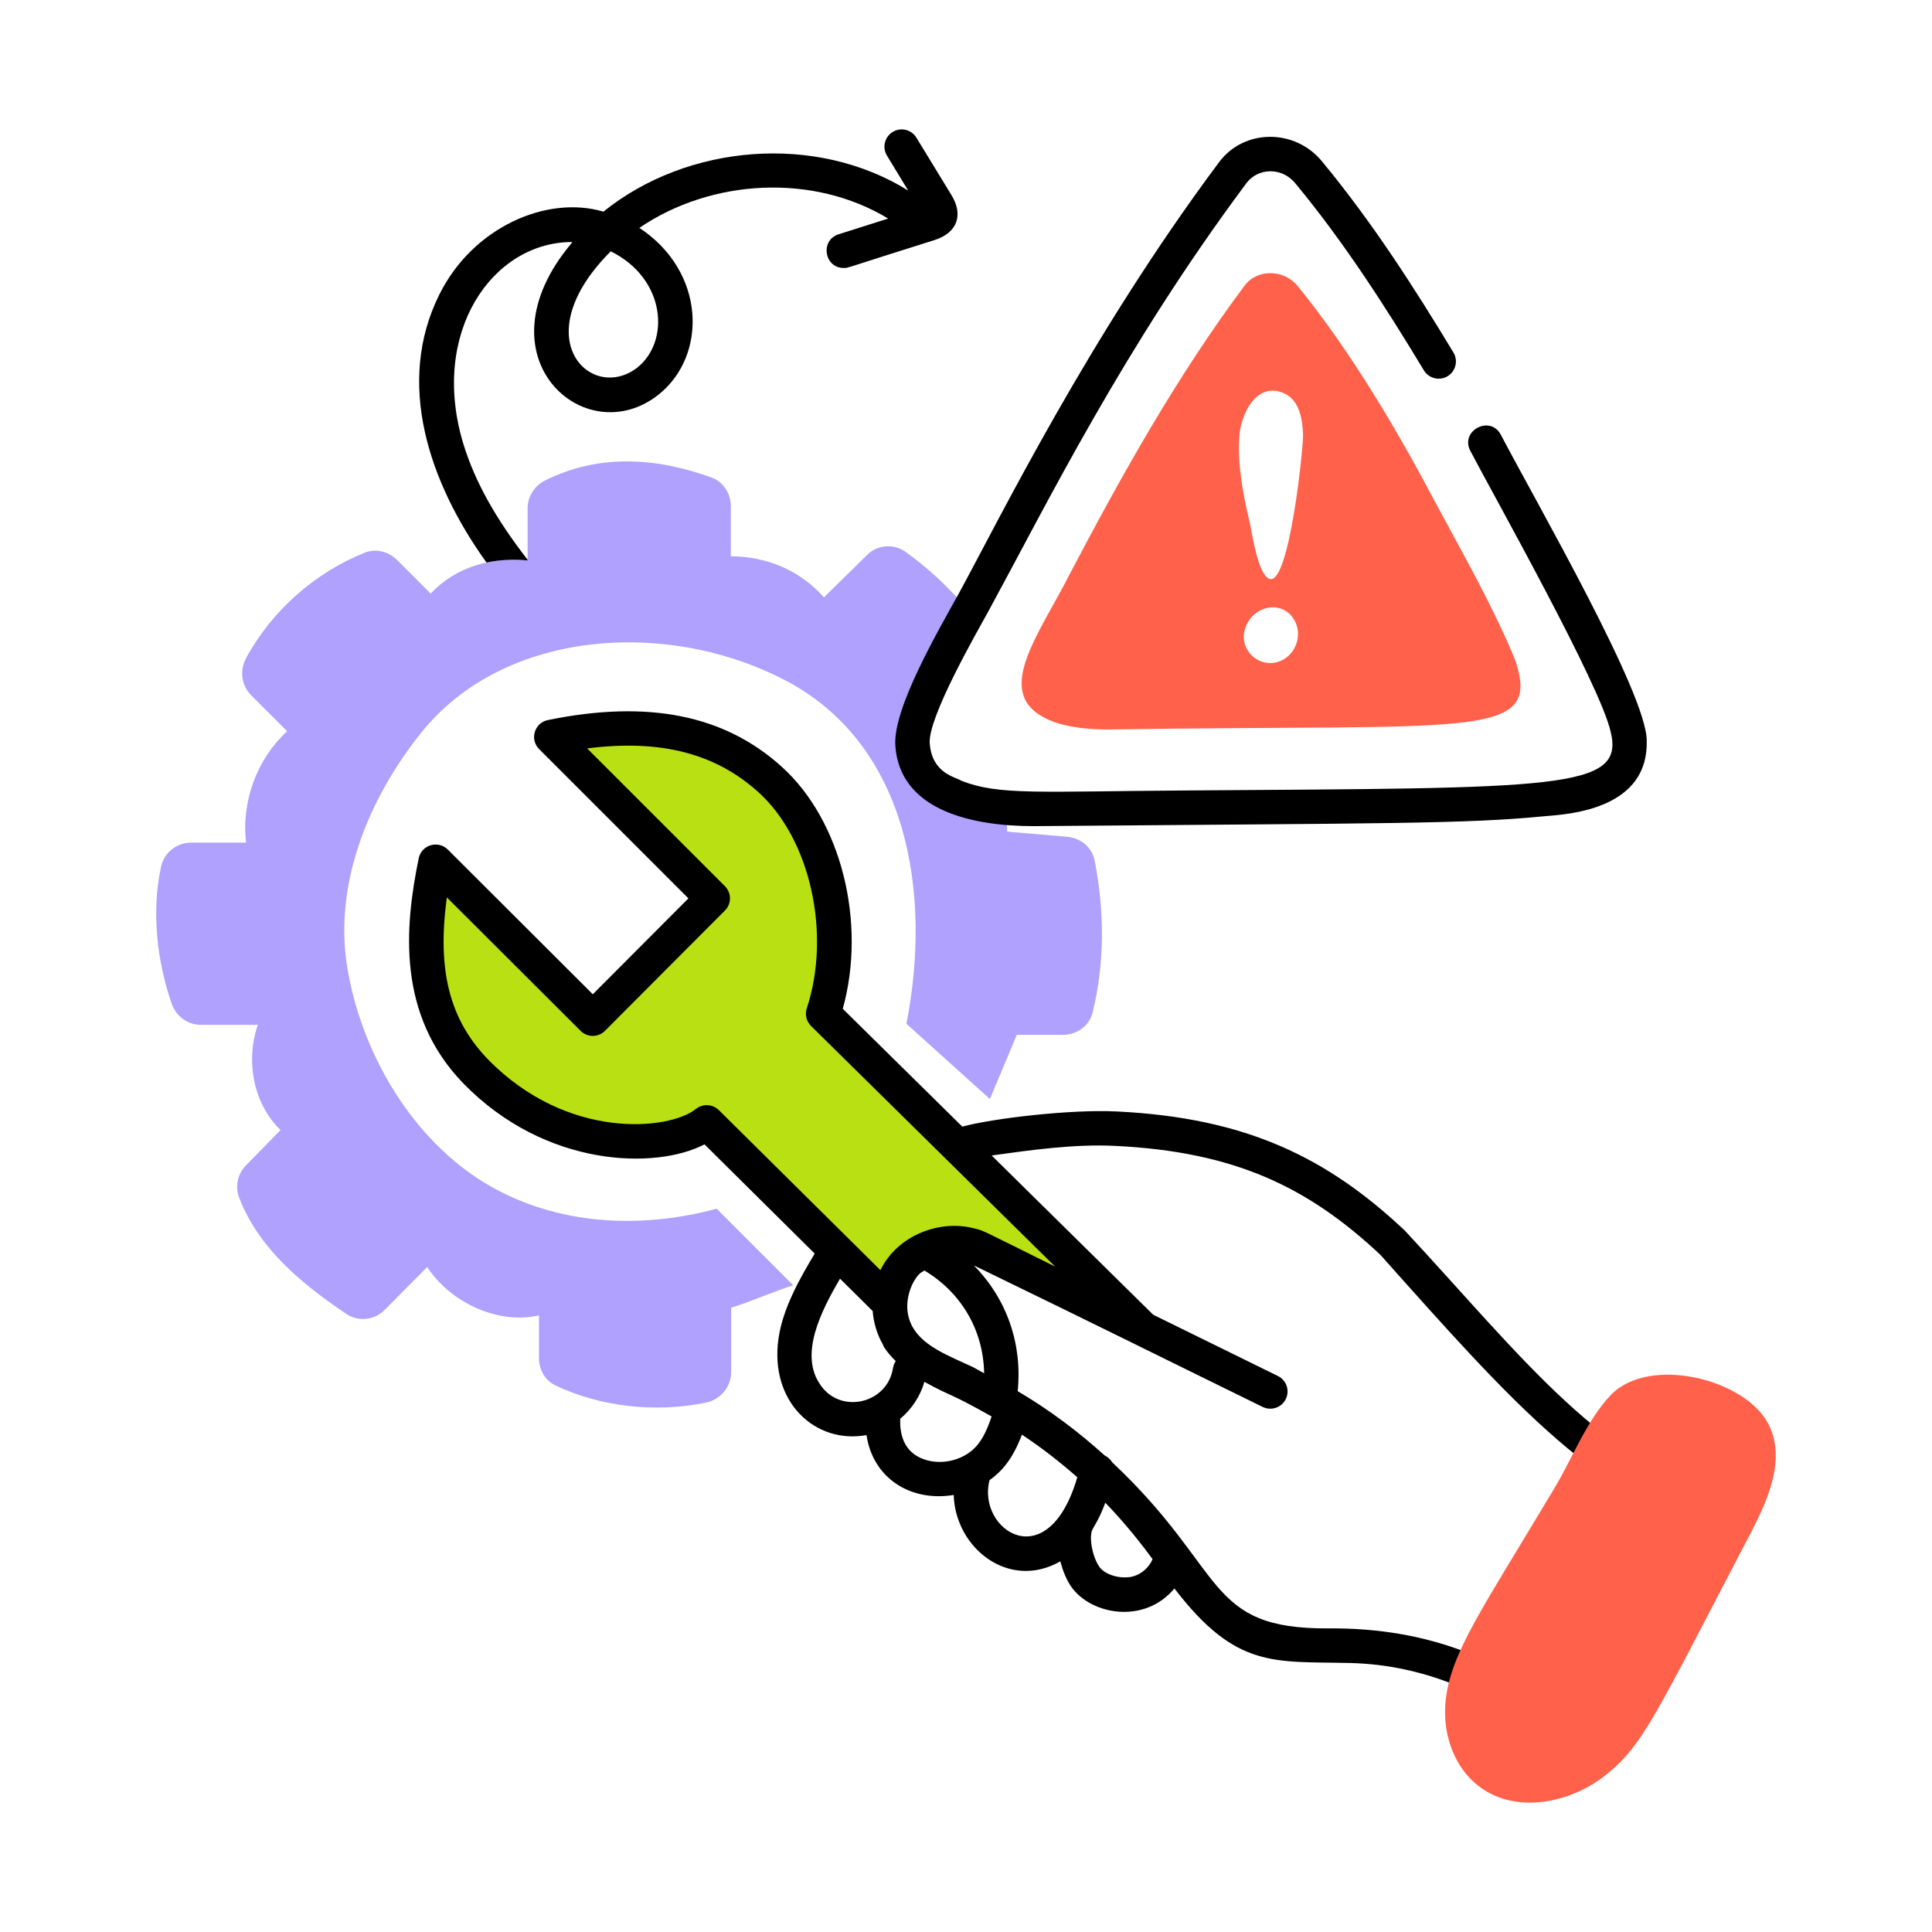 <svg id="Layer_1" enable-background="new 0 0 56 56" viewBox="0 0 56 56" xmlns="http://www.w3.org/2000/svg"><g id="_x35_0"><path d="m33.128 38.519-4.547-2.233c-1.007-.671-2.748-.028-2.783 1.499h-.01l-5.301-5.25c-1.061.852-4.295.987-6.698-1.478-1.621-1.672-1.631-3.803-1.162-6.076l4.557 4.547 3.476-3.487-4.679-4.679c2.396-.489 4.608-.336 6.341 1.234 1.733 1.56 2.273 4.567 1.539 6.79z" fill="#b9e013"/><g><path d="m31.673 29.335c-.09.39-.45.66-.86.66h-1.34l-.78 1.86-2.42-2.18c.75-3.82.02-8.02-3.39-9.89-3.43-1.86-8.25-1.58-10.68 1.46-1.52 1.9-2.53 4.37-2.14 6.78.39 2.4 1.77 4.82 3.81 6.15 2.04 1.32 4.56 1.49 6.9.86l2.22 2.22c-.57.18-1.22.47-1.8.65v1.87c0 .43-.31.79-.73.88-1.44.3-3.05.13-4.37-.5-.3-.15-.47-.46-.47-.79v-1.24c-1.19.28-2.58-.38-3.24-1.4l-1.24 1.25c-.3.3-.78.34-1.12.1-1.295-.877-2.502-1.876-3.08-3.33-.14-.34-.06-.72.19-.97l1-1.02c-.79-.76-1.02-2-.66-3.05h-1.65c-.39 0-.72-.25-.85-.62-.43-1.25-.58-2.67-.31-3.94.08-.42.45-.72.87-.72h1.6c-.14-1.19.31-2.42 1.19-3.23l-1.04-1.04c-.29-.29-.34-.72-.15-1.08.75-1.38 2-2.48 3.45-3.06.31-.12.68-.03.93.22l.97.97c.728-.777 1.756-1.063 2.81-.96v-1.52c0-.33.2-.65.51-.8 1.553-.777 3.231-.665 4.83-.08.33.12.55.46.55.82v1.46c1.04 0 2.01.41 2.7 1.19l1.23-1.21c.29-.31.77-.36 1.12-.12.7.5 1.31 1.08 1.85 1.73-.444.815-1.701 2.975-1.63 3.87.08 1.092.813 1.242 1.14 1.46.47.2 1.01.31 1.52.36.05.23.08.47.08.7l1.75.15c.39.04.72.31.79.71.28 1.44.29 2.94-.06 4.37z" fill="#afa1fd"/></g><g><path d="m43.92 19.135c-.63-1.53-1.48-3.02-2.26-4.47-1.156-2.19-2.491-4.459-4.05-6.38-.4-.48-1.17-.5-1.54 0-1.962 2.631-3.543 5.464-5.05 8.33-.917 1.812-2.294 3.515-.62 4.25.54.24 1.25.28 1.72.28 10.607-.169 12.579.326 11.8-2.01zm-6.7-.03c-.65.38-1.38-.26-1.11-.94.25-.66 1.17-.8 1.46-.08.135.344.011.798-.35 1.02zm-.4-2.32c-.36-.06-.54-1.42-.61-1.7-.18-.757-.339-1.611-.29-2.39.02-.63.47-1.65 1.29-1.3.46.2.54.76.56 1.2.01.37-.39 4.28-.95 4.19z" fill="#ff614b"/></g><g><path d="m14.103 16.305c.38-.08.78-.1 1.19-.06v-.02c-.94-1.21-1.53-2.28-1.86-3.35-.989-3.248.847-5.86 3.15-5.86h.01c-.01.01-.03.03-.04.05-2.748 3.288.413 6.066 2.54 4.37 1.42-1.136 1.362-3.563-.56-4.83 2.091-1.423 5.038-1.586 7.211-.27l-1.437.456c-.541.172-.418.977.151.977.142 0-.003.017 2.631-.81.661-.211.841-.729.491-1.3l-1.017-1.667c-.144-.237-.452-.311-.687-.167-.236.144-.311.451-.167.687l.615 1.012c-2.67-1.66-6.398-1.353-8.833.612-1.648-.488-3.798.46-4.76 2.41-1.265 2.548-.311 5.419 1.37 7.76zm3.6-9.02c1.59.784 1.734 2.598.77 3.37-1.332 1.032-3.287-.853-.77-3.37z"/><path d="m50.234 43.343c-3.593-.613-6.167-4.081-9.522-7.682-2.244-2.105-4.582-3.263-8.347-3.445-1.327-.066-3.591.2-4.472.44l-3.465-3.416c.694-2.494-.041-5.46-1.77-7.016-1.66-1.503-3.875-1.946-6.777-1.353-.392.08-.534.564-.253.843l4.326 4.326-2.771 2.779-4.203-4.194c-.281-.279-.762-.137-.843.253-.411 1.993-.635 4.536 1.294 6.526 2.385 2.446 5.579 2.501 6.989 1.766l3.195 3.166c-.438.73-.924 1.587-1.049 2.457-.268 1.835 1.059 3.074 2.55 2.804.185 1.246 1.273 1.942 2.527 1.735.048 1.547 1.606 2.773 3.09 1.925.076.276.179.538.318.736.582.824 2.128 1.088 2.99.049 1.794 2.34 2.884 2.108 5.091 2.161 2.15.048 4.268.934 5.811 2.428.471.457 1.176-.257.698-.719-1.805-1.746-4.19-2.739-7.126-2.712-3.609.022-2.924-1.668-6.279-4.816-.048-.086-.125-.15-.215-.196-.778-.703-1.617-1.332-2.522-1.864.136-1.355-.303-2.662-1.272-3.646 4.228 2.055 4.627 2.267 8.373 4.103.25.12.548.019.669-.228.122-.248.02-.547-.228-.669-.332-.163-3.719-1.827-3.615-1.776l-4.683-4.616c1.164-.161 2.406-.336 3.575-.278 3.443.166 5.579 1.174 7.693 3.157 3.794 4.254 6.496 7.349 10.057 7.956.651.112.821-.874.168-.985zm-26.441-3.183c-.654-.895.026-2.187.555-3.097l.947.938c.024.354.144.711.296.971.013.022.017.049.03.071.099.155.218.285.342.409-.038.058-.067.124-.078.197-.16 1.036-1.504 1.347-2.093.511zm2.888 2.098c-.5-.228-.602-.711-.588-1.134.334-.28.579-.649.701-1.071.871.478.616.255 1.948 1.003-.11.328-.242.647-.458.881-.391.421-1.08.56-1.603.321zm2.002.646c.361-.261.669-.61.938-1.319.565.372 1.097.787 1.605 1.234-.856 2.935-2.923 1.513-2.543.085zm4.045 2.81c-.335.042-.716-.09-.862-.298-.203-.288-.31-.865-.201-1.083.05-.101.2-.308.373-.775.367.377.855.934 1.369 1.633-.108.273-.387.489-.678.524zm-4.58-6.113-.187-.085c-.754-.341-1.526-.68-1.649-1.46-.067-.422.107-.907.346-1.139.039-.038.092-.058.136-.091 1.048.627 1.707 1.7 1.732 2.977-.128-.063-.248-.143-.378-.203zm.149-3.98c-1.047-.301-2.289.187-2.778 1.195l-4.682-4.638c-.182-.179-.468-.193-.665-.035-.778.623-3.733.916-6.026-1.436-1.111-1.146-1.484-2.581-1.193-4.695l3.876 3.868c.194.193.51.196.707-.001l3.476-3.486c.195-.195.195-.512-0-.707l-3.993-3.993c2.122-.27 3.717.14 4.967 1.272 1.499 1.349 2.113 4.099 1.399 6.261-.06.181-.012.379.124.513l7.075 6.974c-2.266-1.125-2.053-1.027-2.286-1.093z"/><path d="m25.952 21.622c.135 1.866 2.213 2.324 4.009 2.324 10.295-.087 12.476-.058 14.858-.292.734-.057 2.968-.229 2.912-2.188 0-1.356-3.183-6.87-4.227-8.861-.305-.589-1.192-.123-.886.463.656 1.258 3.761 6.771 4.067 8.139.419 1.693-1.513 1.631-12.303 1.705-4.28.029-5.431.145-6.513-.28-.165-.11-.856-.206-.92-1.085-.06-.745 1.363-3.214 1.722-3.869 1.698-3.12 3.906-7.607 7.461-12.374.318-.429 1.019-.483 1.423.021 1.389 1.68 2.586 3.535 3.717 5.41.143.236.451.312.687.17.236-.143.312-.45.17-.687-1.153-1.91-2.375-3.805-3.798-5.525-.775-.966-2.267-.977-3.0.014-3.778 5.064-6.352 10.322-7.537 12.491-.554 1.01-1.928 3.337-1.841 4.424z"/></g><g><path d="m41.906 49.263c-.124 1.049.3 2.226 1.313 2.734 1.05.527 2.419.176 3.321-.544 1.1-.878 1.444-1.74 4.177-6.964.532-1.018 1.069-2.212.533-3.228-.686-1.302-3.455-1.976-4.559-.827-.689.717-1.117 1.835-1.616 2.67-2.123 3.554-3.005 4.769-3.169 6.16z" fill="#ff614b"/></g></g></svg>